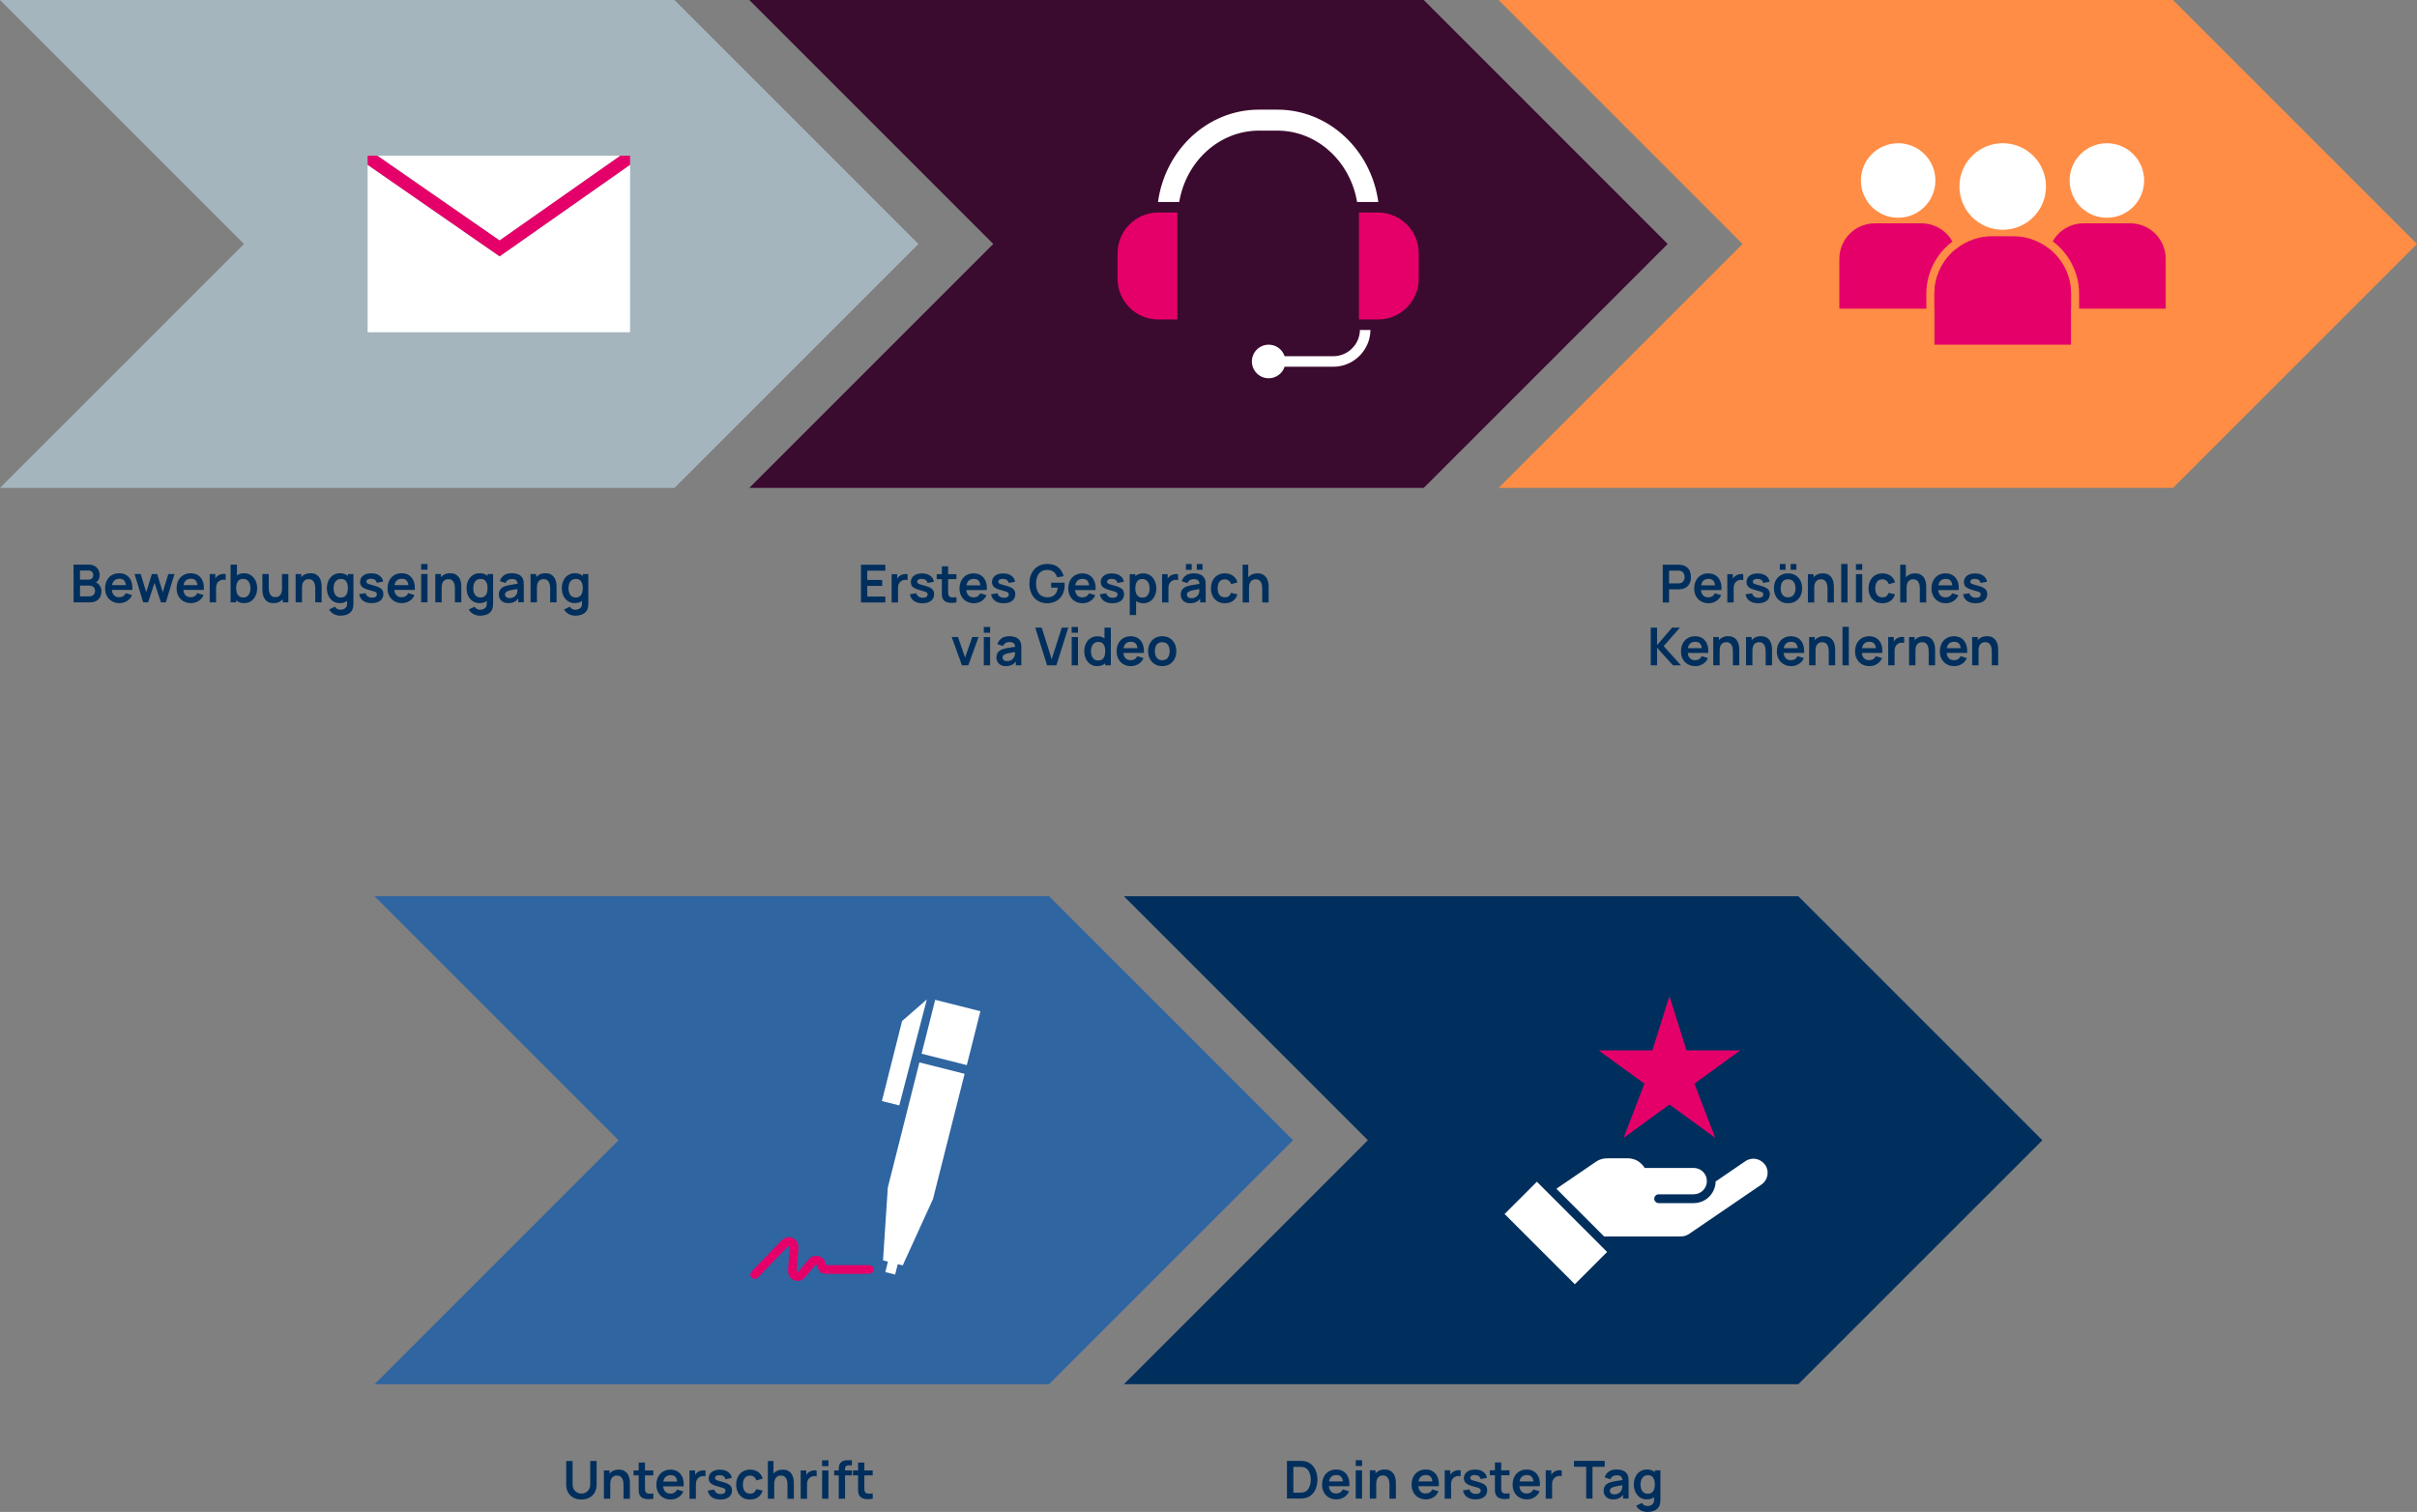 <?xml version="1.0" encoding="UTF-8"?>
<svg id="Ebene_1" data-name="Ebene 1" xmlns="http://www.w3.org/2000/svg" viewBox="0 0 922.48 577.09">
  <rect x="0" y="0" width="922.48" height="577.09" fill="#808080" stroke="none"/>
  <defs>
    <style>
      .cls-1 {
        fill: #3b0a2f;
      }

      .cls-1, .cls-2, .cls-3, .cls-4, .cls-5, .cls-6, .cls-7, .cls-8 {
        stroke-width: 0px;
      }

      .cls-2 {
        fill: #2f65a1;
      }

      .cls-3 {
        fill: #e50069;
      }

      .cls-4 {
        fill: #a5b5be;
      }

      .cls-5 {
        fill: #ff8d45;
      }

      .cls-6 {
        fill: #fff;
      }

      .cls-7 {
        fill: #00305d;
      }

      .cls-8 {
        fill: #002f5d;
      }
    </style>
  </defs>
  <g>
    <polygon class="cls-4" points="0 186.23 93.12 93.12 0 0 257.42 0 350.53 93.12 257.42 186.23 0 186.23"/>
    <polygon class="cls-1" points="285.97 186.23 379.09 93.12 285.97 0 543.39 0 636.5 93.12 543.39 186.23 285.97 186.23"/>
    <polygon class="cls-5" points="571.95 186.23 665.06 93.12 571.95 0 829.36 0 922.48 93.12 829.36 186.23 571.95 186.23"/>
    <g>
      <path class="cls-8" d="M28.09,229.9v-14.4h5.71c.97,0,1.77.19,2.39.58s1.09.89,1.39,1.5.46,1.23.46,1.88c0,.79-.19,1.47-.56,2.02-.38.55-.89.93-1.54,1.12v-.5c.91.21,1.59.64,2.07,1.29.47.65.7,1.4.7,2.23s-.16,1.6-.49,2.24-.81,1.14-1.46,1.5-1.44.54-2.38.54h-6.29ZM30.53,221.25h3.24c.35,0,.66-.07.93-.2s.49-.33.65-.59.24-.58.24-.96c0-.5-.16-.92-.48-1.25s-.77-.5-1.34-.5h-3.24s0,3.5,0,3.5ZM30.53,227.63h3.55c.42,0,.8-.08,1.13-.25s.6-.41.79-.72c.19-.31.29-.68.29-1.1,0-.39-.08-.73-.25-1.04s-.41-.55-.73-.73-.7-.27-1.15-.27h-3.62v4.11h-.01Z"/>
      <path class="cls-8" d="M45.62,230.2c-1.09,0-2.05-.24-2.88-.71s-1.47-1.13-1.93-1.97-.7-1.81-.7-2.9c0-1.18.23-2.21.68-3.08s1.08-1.54,1.89-2.02,1.74-.72,2.8-.72c1.12,0,2.07.26,2.86.79.78.52,1.36,1.26,1.74,2.21.38.95.52,2.08.43,3.37h-2.39v-.88c0-1.17-.21-2.03-.62-2.57-.41-.54-1.05-.81-1.92-.81-.99,0-1.72.31-2.2.92s-.72,1.5-.72,2.68c0,1.09.24,1.94.72,2.54.48.6,1.18.9,2.1.9.59,0,1.11-.13,1.54-.4s.76-.65,1-1.15l2.38.72c-.41.97-1.05,1.73-1.92,2.27-.86.54-1.82.81-2.86.81ZM41.9,225.17v-1.82h7.43v1.82h-7.43Z"/>
      <path class="cls-8" d="M54.65,229.9l-3.3-10.82,2.36.02,2.11,6.93,2.14-6.93h2.03l2.13,6.93,2.12-6.93h2.36l-3.3,10.8h-1.88l-2.45-7.43-2.44,7.43h-1.88Z"/>
      <path class="cls-8" d="M72.91,230.2c-1.09,0-2.05-.24-2.88-.71-.83-.47-1.47-1.13-1.93-1.97s-.7-1.81-.7-2.9c0-1.18.23-2.21.68-3.08s1.08-1.54,1.89-2.02,1.74-.72,2.8-.72c1.12,0,2.07.26,2.86.79.78.52,1.36,1.26,1.74,2.21.38.95.52,2.08.43,3.37h-2.39v-.88c-.01-1.17-.21-2.03-.62-2.57-.41-.54-1.05-.81-1.92-.81-.99,0-1.72.31-2.2.92-.48.61-.72,1.5-.72,2.68,0,1.09.24,1.94.72,2.54.48.6,1.18.9,2.1.9.59,0,1.11-.13,1.54-.4s.76-.65,1-1.15l2.38.72c-.41.97-1.05,1.73-1.92,2.27-.86.54-1.82.81-2.86.81ZM69.19,225.17v-1.82h7.43v1.82h-7.43Z"/>
      <path class="cls-8" d="M80.04,229.9v-10.8h2.13v2.63l-.26-.34c.13-.36.31-.69.54-.99.22-.3.49-.54.81-.73.27-.18.56-.32.88-.42.32-.1.66-.17,1-.19s.67,0,.99.05v2.25c-.32-.09-.69-.12-1.11-.09s-.79.15-1.12.35c-.33.18-.61.41-.82.69s-.36.6-.46.96-.15.74-.15,1.15v5.49h-2.43Z"/>
      <path class="cls-8" d="M88,229.9v-14.4h2.43v6.82h-.3v7.58h-2.13ZM93.21,230.2c-1.05,0-1.94-.25-2.65-.75s-1.25-1.18-1.61-2.04-.54-1.83-.54-2.9.18-2.06.54-2.92.89-1.54,1.58-2.04,1.56-.75,2.58-.75,1.91.25,2.66.75,1.33,1.17,1.75,2.03c.41.86.62,1.83.62,2.93s-.2,2.05-.61,2.91-.98,1.54-1.72,2.04c-.74.49-1.6.74-2.6.74ZM92.84,228.04c.63,0,1.14-.16,1.55-.47s.71-.74.91-1.27.29-1.14.29-1.79-.1-1.25-.3-1.79-.51-.96-.93-1.28c-.42-.32-.95-.48-1.6-.48-.61,0-1.11.15-1.5.44-.39.3-.67.71-.85,1.24s-.28,1.15-.28,1.85.09,1.32.28,1.85c.18.53.47.95.87,1.24.4.31.92.46,1.56.46Z"/>
      <path class="cls-8" d="M104.39,230.21c-.8,0-1.46-.13-1.98-.4-.52-.27-.93-.61-1.24-1.02s-.53-.85-.68-1.32-.24-.91-.29-1.32c-.04-.42-.06-.75-.06-1.02v-6.03h2.44v5.2c0,.33.02.71.07,1.12.05.42.16.82.33,1.2s.42.7.76.94.79.37,1.37.37c.31,0,.61-.05.91-.15.3-.1.57-.27.81-.52.24-.24.44-.58.58-1s.22-.97.22-1.62l1.43.61c0,.92-.18,1.75-.54,2.5s-.88,1.34-1.58,1.79-1.53.67-2.55.67ZM107.92,229.9v-3.35h-.29v-7.45h2.42v10.8h-2.13Z"/>
      <path class="cls-8" d="M112.83,229.9v-10.8h2.15v3.35h.29v7.45h-2.44ZM120.32,229.9v-5.2c0-.34-.02-.72-.07-1.13s-.16-.81-.33-1.19-.42-.7-.76-.95c-.34-.25-.79-.37-1.37-.37-.31,0-.61.05-.91.15-.3.1-.57.27-.82.52-.24.24-.44.58-.58,1s-.22.96-.22,1.62l-1.43-.61c0-.92.18-1.75.54-2.5s.88-1.34,1.58-1.78,1.55-.67,2.56-.67c.8,0,1.46.13,1.98.4.52.27.93.61,1.24,1.02s.53.85.68,1.32.24.91.29,1.33c.04.42.06.75.06,1.02v6.03h-2.44Z"/>
      <path class="cls-8" d="M129.69,230.2c-.99,0-1.86-.25-2.6-.75s-1.31-1.18-1.72-2.04-.61-1.83-.61-2.91.21-2.07.62-2.93c.41-.86.99-1.53,1.75-2.03.75-.5,1.64-.75,2.66-.75s1.89.25,2.58.75c.7.5,1.22,1.17,1.58,2.04.36.86.54,1.83.54,2.92s-.18,2.04-.54,2.9-.9,1.54-1.61,2.04c-.71.51-1.59.76-2.65.76ZM129.9,235c-.6,0-1.18-.09-1.73-.28s-1.04-.46-1.48-.81c-.44-.35-.8-.77-1.08-1.26l2.22-1.1c.21.39.5.69.88.88s.78.29,1.21.29c.5,0,.95-.09,1.34-.27s.7-.44.92-.78.32-.77.3-1.29v-3.07h.3v-8.21h2.11v11.32c0,.27,0,.54-.04.79s-.06.49-.12.73c-.16.7-.47,1.28-.92,1.72-.45.45-1.01.79-1.68,1-.67.23-1.41.34-2.23.34ZM130.06,228.04c.65,0,1.17-.15,1.57-.45.4-.3.69-.71.87-1.24s.27-1.15.27-1.85-.09-1.33-.27-1.85c-.18-.53-.47-.94-.86-1.24s-.89-.44-1.5-.44c-.65,0-1.18.16-1.6.48-.42.32-.73.74-.93,1.28s-.3,1.13-.3,1.79.1,1.26.29,1.79c.2.54.5.96.91,1.27.41.3.93.46,1.55.46Z"/>
      <path class="cls-8" d="M141.85,230.2c-1.33,0-2.42-.3-3.25-.9-.83-.6-1.34-1.44-1.52-2.53l2.46-.38c.13.53.41.95.84,1.26s.98.46,1.64.46c.58,0,1.03-.11,1.34-.34.32-.23.47-.55.47-.95,0-.25-.06-.44-.17-.59-.12-.15-.37-.3-.76-.44s-1-.32-1.81-.53c-.91-.24-1.63-.5-2.16-.77-.53-.28-.92-.6-1.15-.98s-.35-.84-.35-1.38c0-.67.18-1.26.53-1.76s.85-.88,1.48-1.15c.63-.27,1.38-.41,2.24-.41s1.58.13,2.23.39,1.17.63,1.58,1.11.65,1.04.74,1.69l-2.46.44c-.06-.46-.27-.82-.62-1.09-.36-.27-.83-.42-1.42-.45-.57-.03-1.02.05-1.37.25-.35.2-.52.49-.52.85,0,.21.07.38.21.53s.42.29.85.44c.42.15,1.05.33,1.89.54.86.22,1.55.47,2.07.76.52.28.89.62,1.12,1.01s.35.87.35,1.43c0,1.09-.4,1.94-1.19,2.56s-1.89.93-3.29.93Z"/>
      <path class="cls-8" d="M153.42,230.2c-1.09,0-2.05-.24-2.88-.71s-1.47-1.13-1.93-1.97c-.46-.84-.7-1.81-.7-2.9,0-1.18.23-2.21.68-3.08s1.08-1.54,1.89-2.02,1.74-.72,2.8-.72c1.12,0,2.07.26,2.86.79.78.52,1.36,1.26,1.74,2.21.38.95.52,2.08.43,3.37h-2.39v-.88c0-1.17-.21-2.03-.62-2.57-.41-.54-1.05-.81-1.92-.81-.99,0-1.72.31-2.2.92s-.72,1.5-.72,2.68c0,1.09.24,1.94.72,2.54.48.6,1.18.9,2.1.9.59,0,1.11-.13,1.54-.4s.76-.65,1-1.15l2.38.72c-.41.97-1.05,1.73-1.92,2.27-.86.54-1.82.81-2.86.81ZM149.7,225.17v-1.82h7.43v1.82h-7.43Z"/>
      <path class="cls-8" d="M160.75,217.46v-2.21h2.41v2.21h-2.41ZM160.75,229.9v-10.8h2.41v10.8h-2.41Z"/>
      <path class="cls-8" d="M166.14,229.9v-10.8h2.15v3.35h.29v7.45h-2.44ZM173.63,229.9v-5.2c0-.34-.02-.72-.07-1.13s-.16-.81-.33-1.19-.42-.7-.76-.95-.79-.37-1.37-.37c-.31,0-.61.05-.91.15-.3.1-.57.27-.82.52s-.44.58-.58,1-.22.96-.22,1.62l-1.43-.61c0-.92.18-1.75.54-2.5s.88-1.34,1.58-1.78,1.55-.67,2.56-.67c.8,0,1.46.13,1.98.4.52.27.93.61,1.24,1.02s.53.85.68,1.32.24.91.29,1.33c.04.42.06.75.06,1.02v6.03h-2.44Z"/>
      <path class="cls-8" d="M183,230.2c-.99,0-1.86-.25-2.6-.75s-1.31-1.18-1.72-2.04-.61-1.83-.61-2.91.21-2.07.62-2.93c.41-.86.99-1.53,1.75-2.03.75-.5,1.64-.75,2.66-.75s1.89.25,2.58.75c.7.5,1.22,1.17,1.58,2.04.36.86.54,1.83.54,2.92s-.18,2.04-.54,2.9-.9,1.54-1.61,2.04c-.71.51-1.59.76-2.65.76ZM183.21,235c-.6,0-1.18-.09-1.73-.28s-1.04-.46-1.48-.81c-.44-.35-.8-.77-1.08-1.26l2.22-1.1c.21.39.5.69.88.88s.78.29,1.21.29c.5,0,.95-.09,1.34-.27s.7-.44.92-.78.32-.77.3-1.29v-3.07h.3v-8.21h2.11v11.32c0,.27,0,.54-.04.79s-.06.49-.12.73c-.16.7-.47,1.28-.92,1.72-.45.45-1.01.79-1.68,1-.67.23-1.41.34-2.23.34ZM183.37,228.04c.65,0,1.17-.15,1.57-.45.4-.3.69-.71.87-1.24s.27-1.15.27-1.85-.09-1.33-.27-1.85c-.18-.53-.47-.94-.86-1.24s-.89-.44-1.5-.44c-.65,0-1.18.16-1.6.48-.42.32-.73.74-.93,1.28s-.3,1.13-.3,1.79.1,1.26.29,1.79c.2.54.5.96.91,1.27.41.3.93.46,1.55.46Z"/>
      <path class="cls-8" d="M194.01,230.2c-.78,0-1.44-.15-1.98-.44s-.95-.69-1.23-1.19c-.28-.49-.42-1.04-.42-1.63,0-.52.09-.99.26-1.41s.44-.78.8-1.08.83-.55,1.4-.75c.43-.14.94-.27,1.53-.38.58-.11,1.22-.22,1.9-.31.68-.1,1.4-.2,2.15-.32l-.86.49c0-.75-.16-1.3-.5-1.65s-.91-.53-1.72-.53c-.49,0-.96.11-1.41.34s-.77.62-.95,1.17l-2.2-.69c.27-.91.77-1.65,1.52-2.2s1.76-.83,3.04-.83c.96,0,1.8.16,2.54.47.73.31,1.27.83,1.62,1.54.19.38.31.77.35,1.17.04.4.06.83.06,1.29v6.63h-2.11v-2.34l.35.38c-.49.78-1.05,1.35-1.7,1.71-.65.38-1.46.56-2.44.56ZM194.49,228.28c.55,0,1.01-.1,1.4-.29s.7-.43.92-.71c.23-.28.39-.54.47-.79.13-.31.2-.66.21-1.05s.02-.72.02-.97l.74.22c-.73.11-1.35.21-1.87.3-.52.09-.97.17-1.34.25s-.7.16-.99.25c-.28.1-.52.22-.71.35s-.34.29-.44.46c-.1.17-.16.38-.16.61,0,.27.07.5.2.71.13.2.33.37.58.49.27.11.59.17.97.17Z"/>
      <path class="cls-8" d="M202.49,229.9v-10.8h2.15v3.35h.29v7.45h-2.44ZM209.98,229.9v-5.2c0-.34-.02-.72-.07-1.13s-.16-.81-.33-1.19-.42-.7-.76-.95-.79-.37-1.37-.37c-.31,0-.61.05-.91.15-.3.1-.57.27-.82.52s-.44.58-.58,1-.22.96-.22,1.62l-1.43-.61c0-.92.18-1.75.54-2.5s.88-1.34,1.58-1.78,1.55-.67,2.56-.67c.8,0,1.46.13,1.98.4.52.27.93.61,1.24,1.02s.53.85.68,1.32.24.91.29,1.33c.04.42.06.75.06,1.02v6.03h-2.44Z"/>
      <path class="cls-8" d="M219.35,230.2c-.99,0-1.86-.25-2.6-.75s-1.31-1.18-1.72-2.04-.61-1.83-.61-2.91.21-2.07.62-2.93c.41-.86.99-1.53,1.75-2.03.75-.5,1.64-.75,2.66-.75s1.89.25,2.58.75c.7.5,1.22,1.17,1.58,2.04.36.86.54,1.83.54,2.92s-.18,2.04-.54,2.9-.9,1.54-1.61,2.04c-.71.51-1.59.76-2.65.76ZM219.56,235c-.6,0-1.18-.09-1.73-.28s-1.04-.46-1.48-.81c-.44-.35-.8-.77-1.08-1.26l2.22-1.1c.21.39.5.69.88.88s.78.29,1.21.29c.5,0,.95-.09,1.34-.27s.7-.44.92-.78.32-.77.3-1.29v-3.07h.3v-8.21h2.11v11.32c0,.27,0,.54-.04.79s-.06.49-.12.73c-.16.7-.47,1.28-.92,1.72-.45.45-1.01.79-1.68,1-.67.23-1.41.34-2.23.34ZM219.72,228.04c.65,0,1.17-.15,1.57-.45.4-.3.69-.71.87-1.24s.27-1.15.27-1.85-.09-1.33-.27-1.85c-.18-.53-.47-.94-.86-1.24s-.89-.44-1.5-.44c-.65,0-1.18.16-1.6.48-.42.32-.73.74-.93,1.28s-.3,1.13-.3,1.79.1,1.26.29,1.79c.2.54.5.96.91,1.27.41.3.93.46,1.55.46Z"/>
    </g>
    <g>
      <path class="cls-8" d="M328.6,229.95v-14.4h9.3v2.26h-6.89v3.55h5.69v2.26h-5.69v4.07h6.89v2.26h-9.3Z"/>
      <path class="cls-8" d="M340.3,229.95v-10.8h2.13v2.63l-.26-.34c.13-.36.31-.69.54-.99.22-.3.49-.54.81-.73.27-.18.56-.32.88-.42.32-.1.66-.17,1-.19s.67,0,.99.05v2.25c-.32-.09-.69-.12-1.11-.09-.42.03-.79.15-1.12.35-.33.18-.61.41-.82.69-.21.28-.36.6-.46.96s-.15.74-.15,1.15v5.49h-2.43Z"/>
      <path class="cls-8" d="M352.05,230.25c-1.33,0-2.42-.3-3.25-.9-.83-.6-1.34-1.44-1.52-2.53l2.46-.38c.13.53.41.95.84,1.26s.98.46,1.64.46c.58,0,1.03-.11,1.34-.34.32-.23.47-.55.47-.95,0-.25-.06-.44-.17-.59-.12-.15-.37-.3-.76-.44s-1-.32-1.81-.53c-.91-.24-1.63-.5-2.16-.77-.53-.28-.92-.6-1.15-.98s-.35-.84-.35-1.38c0-.67.18-1.26.53-1.76s.85-.88,1.48-1.15c.63-.27,1.38-.41,2.24-.41s1.58.13,2.23.39c.65.26,1.17.63,1.58,1.11s.65,1.04.74,1.69l-2.46.44c-.06-.46-.27-.82-.62-1.09-.36-.27-.83-.42-1.42-.45-.57-.03-1.02.05-1.37.25s-.52.49-.52.85c0,.21.07.38.21.53.14.15.42.29.85.44.42.15,1.05.33,1.89.54.86.22,1.55.47,2.07.76.52.28.89.62,1.12,1.01.23.39.35.87.35,1.43,0,1.09-.4,1.94-1.19,2.56s-1.9.93-3.29.93Z"/>
      <path class="cls-8" d="M357.51,221.04v-1.89h7.53v1.89h-7.53ZM365.04,229.95c-.71.13-1.41.19-2.1.17s-1.29-.14-1.83-.38c-.54-.24-.95-.61-1.23-1.12-.25-.47-.38-.94-.39-1.43-.01-.49-.02-1.04-.02-1.65v-9.39h2.4v9.25c0,.43.01.81.02,1.14.01.33.08.59.21.8.24.4.62.62,1.15.67s1.13.02,1.8-.08v2.02h0Z"/>
      <path class="cls-8" d="M371.73,230.25c-1.09,0-2.05-.24-2.88-.71-.83-.47-1.47-1.13-1.93-1.97s-.7-1.81-.7-2.9c0-1.18.23-2.21.68-3.08.45-.87,1.08-1.54,1.89-2.02s1.74-.72,2.8-.72c1.12,0,2.07.26,2.86.79.78.52,1.36,1.26,1.74,2.21.38.95.52,2.08.43,3.37h-2.39v-.88c-.01-1.17-.21-2.03-.62-2.57-.41-.54-1.05-.81-1.92-.81-.99,0-1.72.31-2.2.92s-.72,1.5-.72,2.68c0,1.09.24,1.94.72,2.54.48.6,1.18.9,2.1.9.59,0,1.11-.13,1.54-.4s.76-.65,1-1.15l2.38.72c-.41.97-1.05,1.73-1.92,2.27-.87.54-1.82.81-2.86.81ZM368.01,225.22v-1.82h7.43v1.82h-7.43Z"/>
      <path class="cls-8" d="M383.03,230.25c-1.33,0-2.42-.3-3.25-.9-.83-.6-1.34-1.44-1.52-2.53l2.46-.38c.13.53.41.95.84,1.26s.98.46,1.64.46c.58,0,1.03-.11,1.34-.34.32-.23.47-.55.47-.95,0-.25-.06-.44-.17-.59-.12-.15-.37-.3-.76-.44s-1-.32-1.81-.53c-.91-.24-1.63-.5-2.16-.77-.53-.28-.92-.6-1.15-.98s-.35-.84-.35-1.38c0-.67.18-1.26.53-1.76s.85-.88,1.48-1.15c.63-.27,1.38-.41,2.24-.41s1.58.13,2.23.39c.65.26,1.17.63,1.58,1.11s.65,1.04.74,1.69l-2.46.44c-.06-.46-.27-.82-.62-1.09-.36-.27-.83-.42-1.42-.45-.57-.03-1.02.05-1.37.25s-.52.49-.52.85c0,.21.07.38.21.53.14.15.42.29.85.44.42.15,1.05.33,1.89.54.86.22,1.55.47,2.07.76.52.28.89.62,1.12,1.01.23.39.35.87.35,1.43,0,1.09-.4,1.94-1.19,2.56s-1.9.93-3.29.93Z"/>
      <path class="cls-8" d="M399.63,230.25c-.93,0-1.81-.17-2.62-.49-.82-.33-1.53-.81-2.15-1.46-.62-.64-1.1-1.43-1.45-2.35-.35-.93-.52-2-.52-3.2,0-1.57.29-2.92.88-4.03.59-1.12,1.39-1.97,2.41-2.57s2.17-.9,3.45-.9c1.77,0,3.18.41,4.21,1.24,1.04.82,1.74,1.98,2.11,3.46l-2.46.39c-.27-.85-.72-1.54-1.34-2.04-.62-.51-1.41-.77-2.37-.77-.97,0-1.77.2-2.41.63-.64.43-1.12,1.04-1.45,1.83s-.48,1.71-.48,2.76.16,1.97.48,2.75.8,1.38,1.45,1.81c.64.43,1.45.66,2.42.67.73,0,1.36-.12,1.91-.4.55-.27.99-.68,1.34-1.23s.58-1.24.7-2.06h-2.54v-1.89h5.1c.01.11.02.26.03.47s.01.33.01.37c0,1.36-.27,2.57-.8,3.62-.54,1.06-1.31,1.88-2.31,2.48s-2.21.91-3.6.91Z"/>
      <path class="cls-8" d="M413.24,230.25c-1.09,0-2.05-.24-2.88-.71-.83-.47-1.47-1.13-1.93-1.97s-.7-1.81-.7-2.9c0-1.18.23-2.21.68-3.08.45-.87,1.08-1.54,1.89-2.02s1.74-.72,2.8-.72c1.12,0,2.07.26,2.86.79.78.52,1.36,1.26,1.74,2.21.38.95.52,2.08.43,3.37h-2.39v-.88c-.01-1.17-.21-2.03-.62-2.57-.41-.54-1.05-.81-1.92-.81-.99,0-1.72.31-2.2.92s-.72,1.5-.72,2.68c0,1.09.24,1.94.72,2.54.48.6,1.18.9,2.1.9.59,0,1.11-.13,1.54-.4s.76-.65,1-1.15l2.38.72c-.41.97-1.05,1.73-1.92,2.27-.87.54-1.82.81-2.86.81ZM409.52,225.22v-1.82h7.43v1.82h-7.43Z"/>
      <path class="cls-8" d="M424.54,230.25c-1.33,0-2.42-.3-3.25-.9-.83-.6-1.34-1.44-1.52-2.53l2.46-.38c.13.53.41.95.84,1.26s.98.46,1.64.46c.58,0,1.03-.11,1.34-.34.32-.23.47-.55.47-.95,0-.25-.06-.44-.17-.59-.12-.15-.37-.3-.76-.44s-1-.32-1.81-.53c-.91-.24-1.63-.5-2.16-.77-.53-.28-.92-.6-1.15-.98s-.35-.84-.35-1.38c0-.67.18-1.26.53-1.76s.85-.88,1.48-1.15c.63-.27,1.38-.41,2.24-.41s1.58.13,2.23.39c.65.26,1.17.63,1.58,1.11s.65,1.04.74,1.69l-2.46.44c-.06-.46-.27-.82-.62-1.09-.36-.27-.83-.42-1.42-.45-.57-.03-1.02.05-1.37.25s-.52.49-.52.85c0,.21.07.38.21.53.14.15.42.29.85.44.42.15,1.05.33,1.89.54.86.22,1.55.47,2.07.76.52.28.89.62,1.12,1.01.23.39.35.87.35,1.43,0,1.09-.4,1.94-1.19,2.56s-1.9.93-3.29.93Z"/>
      <path class="cls-8" d="M431.18,234.75v-15.6h2.13v7.58h.3v8.02h-2.43ZM436.39,230.25c-1.05,0-1.94-.25-2.65-.75s-1.25-1.18-1.61-2.04-.54-1.83-.54-2.9.18-2.06.54-2.92c.36-.86.89-1.54,1.58-2.04s1.56-.75,2.58-.75,1.91.25,2.66.75,1.33,1.17,1.75,2.03c.41.86.62,1.83.62,2.93s-.2,2.05-.61,2.91c-.41.86-.98,1.54-1.72,2.04-.74.49-1.61.74-2.6.74ZM436.02,228.09c.63,0,1.14-.16,1.55-.47.41-.31.71-.74.91-1.27s.29-1.14.29-1.79-.1-1.25-.3-1.79-.51-.96-.93-1.28c-.42-.32-.95-.48-1.6-.48-.61,0-1.11.15-1.5.44-.39.3-.67.71-.85,1.24s-.28,1.15-.28,1.85.09,1.32.28,1.85c.18.53.47.95.87,1.24.39.31.91.46,1.56.46Z"/>
      <path class="cls-8" d="M443.52,229.95v-10.8h2.13v2.63l-.26-.34c.13-.36.31-.69.54-.99.22-.3.49-.54.81-.73.27-.18.56-.32.88-.42.32-.1.66-.17,1-.19s.67,0,.99.05v2.25c-.32-.09-.69-.12-1.11-.09-.42.03-.79.15-1.12.35-.33.18-.61.41-.82.69-.21.28-.36.6-.46.96s-.15.74-.15,1.15v5.49h-2.43Z"/>
      <path class="cls-8" d="M454.27,230.25c-.78,0-1.44-.15-1.98-.44s-.95-.69-1.23-1.19c-.28-.49-.42-1.04-.42-1.63,0-.52.09-.99.26-1.41s.44-.78.8-1.08.83-.55,1.4-.75c.43-.14.94-.27,1.53-.38.58-.11,1.22-.22,1.9-.31.68-.1,1.4-.2,2.15-.32l-.86.49c.01-.75-.16-1.3-.5-1.65s-.91-.53-1.72-.53c-.49,0-.96.11-1.41.34s-.77.62-.95,1.17l-2.2-.69c.27-.91.77-1.65,1.52-2.2s1.76-.83,3.04-.83c.96,0,1.8.16,2.54.47.73.31,1.27.83,1.62,1.54.19.38.31.77.35,1.17s.06.83.06,1.29v6.63h-2.11v-2.34l.35.38c-.49.78-1.05,1.35-1.7,1.71-.66.38-1.47.56-2.44.56ZM452.63,217.48v-2.2h2.2v2.2h-2.2ZM454.75,228.33c.55,0,1.01-.1,1.4-.29s.7-.43.92-.71c.23-.28.39-.54.47-.79.13-.31.2-.66.21-1.05s.02-.72.02-.97l.74.22c-.73.11-1.35.21-1.87.3s-.97.17-1.34.25-.7.16-.99.25c-.28.1-.52.22-.71.35s-.34.29-.44.46c-.1.17-.16.38-.16.61,0,.27.07.5.2.71.13.2.33.37.58.49.27.11.59.17.97.17ZM456.76,217.48v-2.2h2.2v2.2h-2.2Z"/>
      <path class="cls-8" d="M467.46,230.25c-1.11,0-2.06-.25-2.85-.74-.79-.5-1.39-1.18-1.81-2.04-.42-.86-.63-1.83-.63-2.92.01-1.11.23-2.09.66-2.95s1.04-1.53,1.83-2.02c.79-.49,1.74-.73,2.83-.73,1.23,0,2.26.31,3.12.93.85.62,1.4,1.46,1.67,2.52l-2.4.65c-.19-.58-.5-1.03-.93-1.35s-.93-.48-1.48-.48c-.63,0-1.14.15-1.55.44-.41.3-.71.71-.9,1.23s-.29,1.11-.29,1.77c0,1.03.23,1.86.69,2.49s1.14.95,2.05.95c.64,0,1.15-.15,1.52-.44.37-.29.65-.72.83-1.27l2.46.55c-.33,1.1-.92,1.95-1.75,2.54-.85.57-1.86.87-3.07.87Z"/>
      <path class="cls-8" d="M474.26,229.95v-14.4h2.15v7.58h.29v6.82h-2.44ZM481.75,229.95v-5.2c0-.34-.02-.72-.07-1.13-.05-.41-.16-.81-.33-1.19s-.42-.7-.76-.95-.79-.37-1.37-.37c-.31,0-.61.05-.91.15-.3.1-.57.27-.82.52-.24.24-.44.58-.58,1s-.22.96-.22,1.62l-1.43-.61c0-.92.18-1.75.54-2.5.36-.75.88-1.34,1.58-1.78s1.55-.67,2.56-.67c.8,0,1.46.13,1.98.4.52.27.93.61,1.24,1.02s.53.85.68,1.32.24.91.29,1.33c.04.42.06.75.06,1.02v6.03h-2.44Z"/>
      <path class="cls-8" d="M367.14,253.95l-3.92-10.8h2.41l2.72,7.83,2.71-7.83h2.42l-3.92,10.8h-2.42Z"/>
      <path class="cls-8" d="M375.48,241.51v-2.21h2.41v2.21h-2.41ZM375.48,253.95v-10.8h2.41v10.8h-2.41Z"/>
      <path class="cls-8" d="M383.91,254.25c-.78,0-1.44-.15-1.98-.44-.54-.3-.95-.69-1.23-1.19s-.42-1.04-.42-1.63c0-.52.09-.99.26-1.41s.44-.78.8-1.08.83-.55,1.4-.75c.43-.14.94-.27,1.53-.38.58-.11,1.22-.22,1.9-.31.68-.1,1.4-.2,2.15-.32l-.86.49c.01-.75-.16-1.3-.5-1.65-.34-.35-.91-.53-1.72-.53-.49,0-.96.11-1.41.34s-.77.62-.95,1.17l-2.2-.69c.27-.91.77-1.65,1.52-2.2s1.76-.83,3.04-.83c.96,0,1.8.16,2.54.47.73.31,1.27.83,1.62,1.54.19.38.31.77.35,1.17s.06.83.06,1.29v6.63h-2.11v-2.34l.35.38c-.49.78-1.05,1.35-1.7,1.71-.66.38-1.47.56-2.44.56ZM384.39,252.33c.55,0,1.01-.1,1.4-.29s.7-.43.92-.71c.23-.28.39-.54.47-.79.13-.31.2-.66.21-1.05s.02-.72.02-.96l.74.22c-.73.11-1.35.21-1.87.3s-.97.17-1.34.25-.7.16-.99.25c-.28.1-.52.22-.71.35s-.34.29-.44.46c-.1.17-.16.38-.16.61,0,.27.07.5.2.71.13.2.33.37.58.49.27.1.59.16.97.16Z"/>
      <path class="cls-8" d="M399.65,253.95l-4.54-14.4h2.48l3.8,12.06,3.85-12.06h2.48l-4.54,14.4h-3.53Z"/>
      <path class="cls-8" d="M409.02,241.51v-2.21h2.41v2.21h-2.41ZM409.02,253.95v-10.8h2.41v10.8h-2.41Z"/>
      <path class="cls-8" d="M418.76,254.25c-.99,0-1.86-.25-2.6-.75s-1.31-1.18-1.72-2.04-.61-1.83-.61-2.91.21-2.07.62-2.92.99-1.53,1.75-2.03c.75-.5,1.64-.74,2.66-.74s1.89.25,2.58.74c.7.5,1.22,1.18,1.58,2.04s.54,1.83.54,2.92-.18,2.04-.54,2.91c-.36.86-.9,1.54-1.61,2.04-.72.49-1.6.74-2.65.74ZM419.13,252.09c.65,0,1.17-.15,1.57-.44s.69-.71.87-1.25.27-1.15.27-1.85-.09-1.32-.27-1.85-.47-.94-.86-1.24-.89-.45-1.5-.45c-.65,0-1.18.16-1.6.48s-.73.74-.93,1.28c-.2.54-.3,1.13-.3,1.78s.1,1.26.29,1.79c.2.54.5.96.91,1.28.4.31.92.47,1.55.47ZM421.84,253.95v-7.58h-.3v-6.82h2.43v14.4h-2.13Z"/>
      <path class="cls-8" d="M431.68,254.25c-1.09,0-2.05-.24-2.88-.71-.83-.47-1.47-1.13-1.93-1.97s-.7-1.81-.7-2.9c0-1.18.23-2.21.68-3.08.45-.87,1.08-1.54,1.89-2.02.81-.48,1.74-.72,2.8-.72,1.12,0,2.07.26,2.86.78.78.52,1.36,1.26,1.74,2.22.38.95.52,2.08.43,3.37h-2.39v-.88c-.01-1.17-.21-2.03-.62-2.57-.41-.54-1.05-.81-1.92-.81-.99,0-1.72.31-2.2.92s-.72,1.5-.72,2.67c0,1.09.24,1.94.72,2.54.48.6,1.18.9,2.1.9.59,0,1.11-.13,1.54-.4.43-.26.76-.64,1-1.14l2.38.72c-.41.97-1.05,1.73-1.92,2.27s-1.82.81-2.86.81ZM427.96,249.22v-1.82h7.43v1.82h-7.43Z"/>
      <path class="cls-8" d="M443.58,254.25c-1.08,0-2.02-.24-2.83-.73-.81-.49-1.43-1.16-1.88-2.02-.44-.86-.67-1.84-.67-2.96s.23-2.13.68-2.98c.45-.85,1.08-1.52,1.89-2,.81-.48,1.74-.72,2.8-.72s2.03.24,2.84.73c.81.49,1.43,1.16,1.88,2.01.45.86.67,1.84.67,2.96s-.22,2.11-.67,2.97-1.08,1.53-1.88,2.01-1.75.73-2.83.73ZM443.58,251.99c.96,0,1.67-.32,2.14-.96s.7-1.47.7-2.48-.24-1.88-.71-2.5-1.18-.93-2.13-.93c-.65,0-1.18.14-1.59.43-.42.29-.73.69-.92,1.21-.2.52-.3,1.12-.3,1.79,0,1.05.24,1.88.72,2.51.46.62,1.16.93,2.09.93Z"/>
    </g>
    <g>
      <path class="cls-8" d="M634.61,229.95v-14.4h5.95c.14,0,.32,0,.54.02.22,0,.42.03.61.06.83.13,1.52.4,2.07.83.54.43.95.97,1.21,1.62s.39,1.37.39,2.17-.13,1.5-.4,2.15-.67,1.19-1.21,1.62c-.54.43-1.23.7-2.05.83-.19.03-.39.05-.62.06-.22,0-.4.02-.54.02h-3.54v5.03h-2.41ZM637.02,222.67h3.44c.13,0,.28,0,.45-.02.17,0,.32-.04.46-.08.4-.1.71-.28.95-.53.23-.25.39-.54.49-.86s.15-.63.15-.94-.05-.62-.15-.94c-.1-.32-.26-.61-.49-.87-.23-.25-.55-.43-.95-.53-.14-.04-.29-.07-.46-.08-.17,0-.32-.02-.45-.02h-3.44v4.87Z"/>
      <path class="cls-8" d="M652.12,230.25c-1.09,0-2.05-.24-2.88-.71s-1.47-1.13-1.93-1.97-.7-1.81-.7-2.9c0-1.18.23-2.21.68-3.08s1.08-1.54,1.89-2.02,1.74-.72,2.8-.72c1.12,0,2.07.26,2.86.79.78.52,1.36,1.26,1.74,2.21.38.95.52,2.08.43,3.37h-2.39v-.88c-.01-1.17-.21-2.03-.62-2.57-.41-.54-1.05-.81-1.92-.81-.99,0-1.72.31-2.2.92-.48.61-.72,1.5-.72,2.68,0,1.09.24,1.94.72,2.54.48.6,1.18.9,2.1.9.59,0,1.11-.13,1.54-.4s.76-.65,1-1.15l2.38.72c-.41.97-1.05,1.73-1.92,2.27-.86.54-1.82.81-2.86.81ZM648.4,225.22v-1.82h7.43v1.82h-7.43Z"/>
      <path class="cls-8" d="M659.25,229.95v-10.8h2.13v2.63l-.26-.34c.13-.36.31-.69.54-.99.22-.3.49-.54.81-.73.27-.18.56-.32.88-.42.32-.1.66-.17,1-.19s.67,0,.99.05v2.25c-.32-.09-.69-.12-1.11-.09s-.79.15-1.12.35c-.33.18-.61.41-.82.69s-.36.6-.46.96c-.1.36-.15.74-.15,1.15v5.49h-2.43Z"/>
      <path class="cls-8" d="M671,230.25c-1.33,0-2.42-.3-3.25-.9-.83-.6-1.34-1.44-1.52-2.53l2.46-.38c.13.53.41.95.84,1.26.43.31.98.46,1.64.46.58,0,1.03-.11,1.34-.34.32-.23.47-.55.47-.95,0-.25-.06-.44-.17-.59-.12-.15-.37-.3-.76-.44s-1-.32-1.81-.53c-.91-.24-1.63-.5-2.16-.77-.53-.28-.92-.6-1.15-.98s-.35-.84-.35-1.38c0-.67.18-1.26.53-1.76s.85-.88,1.48-1.15c.63-.27,1.38-.41,2.24-.41s1.58.13,2.23.39c.65.26,1.17.63,1.58,1.11s.65,1.04.74,1.69l-2.46.44c-.06-.46-.27-.82-.62-1.09-.36-.27-.83-.42-1.42-.45-.57-.03-1.02.05-1.37.25s-.52.49-.52.85c0,.21.07.38.21.53s.42.29.85.44c.42.15,1.05.33,1.89.54.86.22,1.55.47,2.07.76.52.28.89.62,1.12,1.01s.35.87.35,1.43c0,1.09-.4,1.94-1.19,2.56s-1.89.93-3.29.93Z"/>
      <path class="cls-8" d="M682.43,230.25c-1.08,0-2.02-.24-2.83-.73-.81-.49-1.43-1.16-1.88-2.01-.44-.86-.67-1.84-.67-2.96s.23-2.13.68-2.98c.45-.85,1.08-1.52,1.89-2s1.74-.72,2.8-.72,2.03.24,2.84.73c.81.49,1.43,1.16,1.88,2.01.45.85.67,1.84.67,2.96s-.22,2.11-.67,2.96c-.45.86-1.08,1.53-1.88,2.01-.8.49-1.75.73-2.83.73ZM679.28,217.48v-2.2h2.2v2.2h-2.2ZM682.44,227.99c.95,0,1.66-.32,2.13-.96.47-.64.7-1.47.7-2.48s-.24-1.88-.71-2.5c-.47-.62-1.18-.94-2.13-.94-.65,0-1.18.15-1.59.44-.42.29-.73.69-.92,1.21-.2.52-.3,1.11-.3,1.78,0,1.05.24,1.89.72,2.52.47.62,1.17.93,2.1.93ZM683.42,217.48v-2.2h2.2v2.2h-2.2Z"/>
      <path class="cls-8" d="M690,229.95v-10.8h2.15v3.35h.29v7.45h-2.44ZM697.49,229.95v-5.2c0-.34-.02-.72-.07-1.13s-.16-.81-.33-1.19-.42-.7-.76-.95-.79-.37-1.37-.37c-.31,0-.61.05-.91.15-.3.1-.57.27-.82.52-.24.24-.44.58-.58,1s-.22.96-.22,1.62l-1.43-.61c0-.92.18-1.75.54-2.5s.88-1.34,1.58-1.78,1.55-.67,2.56-.67c.8,0,1.46.13,1.98.4.52.27.93.61,1.24,1.02s.53.85.68,1.32c.15.47.24.91.29,1.33.04.42.06.75.06,1.02v6.03h-2.44Z"/>
      <path class="cls-8" d="M702.73,229.95v-14.7h2.41v14.7h-2.41Z"/>
      <path class="cls-8" d="M708.34,217.51v-2.21h2.41v2.21h-2.41ZM708.34,229.95v-10.8h2.41v10.8h-2.41Z"/>
      <path class="cls-8" d="M718.44,230.25c-1.11,0-2.06-.25-2.85-.74-.79-.5-1.39-1.18-1.81-2.04s-.63-1.83-.63-2.92c.01-1.11.23-2.09.66-2.95s1.04-1.53,1.83-2.02c.79-.49,1.74-.73,2.83-.73,1.23,0,2.26.31,3.12.93.85.62,1.4,1.46,1.67,2.52l-2.4.65c-.19-.58-.5-1.03-.93-1.35s-.93-.48-1.48-.48c-.63,0-1.14.15-1.55.44-.41.3-.71.71-.9,1.23s-.29,1.11-.29,1.77c0,1.03.23,1.86.69,2.49s1.14.95,2.05.95c.64,0,1.15-.15,1.52-.44.37-.29.65-.72.83-1.27l2.46.55c-.33,1.1-.92,1.95-1.75,2.54-.84.57-1.86.87-3.07.87Z"/>
      <path class="cls-8" d="M725.24,229.95v-14.4h2.15v7.58h.29v6.82h-2.44ZM732.73,229.95v-5.2c0-.34-.02-.72-.07-1.13s-.16-.81-.33-1.19-.42-.7-.76-.95-.79-.37-1.37-.37c-.31,0-.61.05-.91.15-.3.1-.57.27-.82.52-.24.24-.44.58-.58,1s-.22.96-.22,1.62l-1.43-.61c0-.92.18-1.75.54-2.5s.88-1.34,1.58-1.78,1.55-.67,2.56-.67c.8,0,1.46.13,1.98.4.52.27.93.61,1.24,1.02s.53.85.68,1.32c.15.47.24.91.29,1.33.04.42.06.75.06,1.02v6.03h-2.44Z"/>
      <path class="cls-8" d="M742.68,230.25c-1.09,0-2.05-.24-2.88-.71s-1.47-1.13-1.93-1.97-.7-1.81-.7-2.9c0-1.18.23-2.21.68-3.08s1.08-1.54,1.89-2.02,1.74-.72,2.8-.72c1.12,0,2.07.26,2.86.79.78.52,1.36,1.26,1.74,2.21.38.95.52,2.08.43,3.37h-2.39v-.88c-.01-1.17-.21-2.03-.62-2.57-.41-.54-1.05-.81-1.92-.81-.99,0-1.72.31-2.2.92-.48.61-.72,1.5-.72,2.68,0,1.09.24,1.94.72,2.54.48.6,1.18.9,2.1.9.59,0,1.11-.13,1.54-.4s.76-.65,1-1.15l2.38.72c-.41.97-1.05,1.73-1.92,2.27-.87.54-1.82.81-2.86.81ZM738.96,225.22v-1.82h7.43v1.82h-7.43Z"/>
      <path class="cls-8" d="M753.98,230.25c-1.33,0-2.42-.3-3.25-.9-.83-.6-1.34-1.44-1.52-2.53l2.46-.38c.13.53.41.95.84,1.26.43.31.98.46,1.64.46.58,0,1.03-.11,1.34-.34.32-.23.47-.55.47-.95,0-.25-.06-.44-.17-.59-.12-.15-.37-.3-.76-.44s-1-.32-1.81-.53c-.91-.24-1.63-.5-2.16-.77-.53-.28-.92-.6-1.15-.98s-.35-.84-.35-1.38c0-.67.18-1.26.53-1.76s.85-.88,1.48-1.15c.63-.27,1.38-.41,2.24-.41s1.58.13,2.23.39c.65.26,1.17.63,1.58,1.11s.65,1.04.74,1.69l-2.46.44c-.06-.46-.27-.82-.62-1.09-.36-.27-.83-.42-1.42-.45-.57-.03-1.02.05-1.37.25s-.52.49-.52.85c0,.21.07.38.21.53s.42.29.85.44c.42.15,1.05.33,1.89.54.86.22,1.55.47,2.07.76.52.28.89.62,1.12,1.01s.35.87.35,1.43c0,1.09-.4,1.94-1.19,2.56s-1.9.93-3.29.93Z"/>
      <path class="cls-8" d="M630.03,253.95v-14.4h2.41v6.68l5.75-6.68h2.96l-6.19,7.06,6.61,7.34h-3.06l-6.07-6.72v6.72h-2.41Z"/>
      <path class="cls-8" d="M647.08,254.25c-1.09,0-2.05-.24-2.88-.71s-1.47-1.13-1.93-1.97-.7-1.81-.7-2.9c0-1.18.23-2.21.68-3.08s1.08-1.54,1.89-2.02c.81-.48,1.74-.72,2.8-.72,1.12,0,2.07.26,2.86.78.78.52,1.36,1.26,1.74,2.22.38.95.52,2.08.43,3.37h-2.39v-.88c-.01-1.17-.21-2.03-.62-2.57-.41-.54-1.05-.81-1.92-.81-.99,0-1.72.31-2.2.92-.48.61-.72,1.5-.72,2.67,0,1.09.24,1.94.72,2.54.48.6,1.18.9,2.1.9.59,0,1.11-.13,1.54-.4.43-.26.76-.64,1-1.14l2.38.72c-.41.97-1.05,1.73-1.92,2.27s-1.82.81-2.86.81ZM643.36,249.22v-1.82h7.43v1.82h-7.43Z"/>
      <path class="cls-8" d="M653.89,253.95v-10.8h2.15v3.35h.29v7.45h-2.44ZM661.38,253.95v-5.2c0-.34-.02-.72-.07-1.13s-.16-.81-.33-1.2c-.17-.38-.42-.7-.76-.94-.34-.25-.79-.37-1.37-.37-.31,0-.61.05-.91.15-.3.1-.57.27-.82.52s-.44.58-.58,1c-.15.42-.22.96-.22,1.62l-1.43-.61c0-.92.18-1.75.54-2.5s.88-1.34,1.58-1.79,1.55-.67,2.56-.67c.8,0,1.46.13,1.98.4.52.27.93.61,1.24,1.02s.53.85.68,1.32.24.91.29,1.33c.04.42.06.75.06,1.01v6.03h-2.44Z"/>
      <path class="cls-8" d="M666.4,253.95v-10.8h2.15v3.35h.29v7.45h-2.44ZM673.89,253.95v-5.2c0-.34-.02-.72-.07-1.13s-.16-.81-.33-1.2c-.17-.38-.42-.7-.76-.94-.34-.25-.79-.37-1.37-.37-.31,0-.61.05-.91.15-.3.1-.57.27-.82.52s-.44.58-.58,1c-.15.42-.22.96-.22,1.62l-1.43-.61c0-.92.18-1.75.54-2.5s.88-1.34,1.58-1.79,1.55-.67,2.56-.67c.8,0,1.46.13,1.98.4.52.27.93.61,1.24,1.02s.53.85.68,1.32.24.91.29,1.33c.04.42.06.75.06,1.01v6.03h-2.44Z"/>
      <path class="cls-8" d="M683.67,254.25c-1.09,0-2.05-.24-2.88-.71s-1.47-1.13-1.93-1.97-.7-1.81-.7-2.9c0-1.18.23-2.21.68-3.08s1.08-1.54,1.89-2.02c.81-.48,1.74-.72,2.8-.72,1.12,0,2.07.26,2.86.78.78.52,1.36,1.26,1.74,2.22.38.95.52,2.08.43,3.37h-2.39v-.88c-.01-1.17-.21-2.03-.62-2.57-.41-.54-1.05-.81-1.92-.81-.99,0-1.72.31-2.2.92-.48.61-.72,1.5-.72,2.67,0,1.09.24,1.94.72,2.54.48.6,1.18.9,2.1.9.59,0,1.11-.13,1.54-.4.43-.26.76-.64,1-1.14l2.38.72c-.41.97-1.05,1.73-1.92,2.27s-1.82.81-2.86.81ZM679.95,249.22v-1.82h7.43v1.82h-7.43Z"/>
      <path class="cls-8" d="M690.48,253.95v-10.8h2.15v3.35h.29v7.45h-2.44ZM697.97,253.95v-5.2c0-.34-.02-.72-.07-1.13s-.16-.81-.33-1.2c-.17-.38-.42-.7-.76-.94-.34-.25-.79-.37-1.37-.37-.31,0-.61.05-.91.15-.3.1-.57.27-.82.52s-.44.58-.58,1c-.15.42-.22.96-.22,1.62l-1.43-.61c0-.92.18-1.75.54-2.5s.88-1.34,1.58-1.79,1.55-.67,2.56-.67c.8,0,1.46.13,1.98.4.52.27.93.61,1.24,1.02s.53.85.68,1.32.24.91.29,1.33c.04.42.06.75.06,1.01v6.03h-2.44Z"/>
      <path class="cls-8" d="M703.21,253.95v-14.7h2.41v14.7h-2.41Z"/>
      <path class="cls-8" d="M713.53,254.25c-1.09,0-2.05-.24-2.88-.71s-1.47-1.13-1.93-1.97-.7-1.81-.7-2.9c0-1.18.23-2.21.68-3.08s1.08-1.54,1.89-2.02c.81-.48,1.74-.72,2.8-.72,1.12,0,2.07.26,2.86.78.78.52,1.36,1.26,1.74,2.22.38.95.52,2.08.43,3.37h-2.39v-.88c-.01-1.17-.21-2.03-.62-2.57-.41-.54-1.05-.81-1.92-.81-.99,0-1.72.31-2.2.92-.48.61-.72,1.5-.72,2.67,0,1.09.24,1.94.72,2.54.48.6,1.18.9,2.1.9.59,0,1.11-.13,1.54-.4.43-.26.76-.64,1-1.14l2.38.72c-.41.97-1.05,1.73-1.92,2.27s-1.82.81-2.86.81ZM709.81,249.22v-1.82h7.43v1.82h-7.43Z"/>
      <path class="cls-8" d="M720.66,253.95v-10.8h2.13v2.63l-.26-.34c.13-.36.31-.69.54-.99.22-.3.49-.54.81-.74.27-.18.56-.32.88-.42.32-.1.66-.17,1-.19s.67,0,.99.04v2.25c-.32-.09-.69-.12-1.11-.09s-.79.15-1.12.35c-.33.18-.61.41-.82.69s-.36.6-.46.96c-.1.36-.15.74-.15,1.15v5.49h-2.43Z"/>
      <path class="cls-8" d="M728.62,253.95v-10.8h2.15v3.35h.29v7.45h-2.44ZM736.11,253.95v-5.2c0-.34-.02-.72-.07-1.13s-.16-.81-.33-1.2c-.17-.38-.42-.7-.76-.94-.34-.25-.79-.37-1.37-.37-.31,0-.61.05-.91.15-.3.1-.57.27-.82.52s-.44.58-.58,1c-.15.42-.22.96-.22,1.62l-1.43-.61c0-.92.18-1.75.54-2.5s.88-1.34,1.58-1.79,1.55-.67,2.56-.67c.8,0,1.46.13,1.98.4.52.27.93.61,1.24,1.02s.53.85.68,1.32.24.91.29,1.33c.04.42.06.75.06,1.01v6.03h-2.44Z"/>
      <path class="cls-8" d="M745.89,254.25c-1.09,0-2.05-.24-2.88-.71s-1.47-1.13-1.93-1.97-.7-1.81-.7-2.9c0-1.18.23-2.21.68-3.08s1.08-1.54,1.89-2.02c.81-.48,1.74-.72,2.8-.72,1.12,0,2.07.26,2.86.78.78.52,1.36,1.26,1.74,2.22.38.95.52,2.08.43,3.37h-2.39v-.88c-.01-1.17-.21-2.03-.62-2.57-.41-.54-1.05-.81-1.92-.81-.99,0-1.72.31-2.2.92-.48.61-.72,1.5-.72,2.67,0,1.09.24,1.94.72,2.54.48.6,1.18.9,2.1.9.59,0,1.11-.13,1.54-.4.43-.26.76-.64,1-1.14l2.38.72c-.41.97-1.05,1.73-1.92,2.27s-1.82.81-2.86.81ZM742.17,249.22v-1.82h7.43v1.82h-7.43Z"/>
      <path class="cls-8" d="M752.7,253.95v-10.8h2.15v3.35h.29v7.45h-2.44ZM760.19,253.95v-5.2c0-.34-.02-.72-.07-1.13s-.16-.81-.33-1.2c-.17-.38-.42-.7-.76-.94-.34-.25-.79-.37-1.37-.37-.31,0-.61.05-.91.15-.3.1-.57.27-.82.52s-.44.58-.58,1c-.15.42-.22.96-.22,1.62l-1.43-.61c0-.92.18-1.75.54-2.5s.88-1.34,1.58-1.79,1.55-.67,2.56-.67c.8,0,1.46.13,1.98.4.52.27.93.61,1.24,1.02s.53.85.68,1.32.24.91.29,1.33c.04.42.06.75.06,1.01v6.03h-2.44Z"/>
    </g>
    <g>
      <circle class="cls-6" cx="804.12" cy="68.89" r="14.22"/>
      <circle class="cls-6" cx="724.45" cy="68.89" r="14.22"/>
      <path class="cls-3" d="M768.42,90.18h-8.12c-12.15,0-22,9.85-22,22v19.39h52.12v-19.39c.01-12.15-9.84-22-22-22h0Z"/>
      <circle class="cls-6" cx="764.36" cy="71.18" r="16.52"/>
      <g>
        <path class="cls-3" d="M813.02,85.24h-17.8c-5.05,0-9.44,2.76-11.77,6.86,6.11,4.58,10.07,11.88,10.07,20.08v5.63h33.05v-19.03c-.01-7.48-6.07-13.54-13.55-13.54h0Z"/>
        <path class="cls-3" d="M782.21,95.04c-.34,1.19-.53,2.45-.53,3.74v19.02h8.75v-5.63c0-6.92-3.21-13.1-8.22-17.13Z"/>
      </g>
      <g>
        <path class="cls-3" d="M738.3,112.18v5.63h8.59v-19.03c0-1.26-.18-2.48-.5-3.64-4.94,4.03-8.09,10.16-8.09,17.04Z"/>
        <path class="cls-3" d="M735.21,112.18c0-8.15,3.91-15.41,9.96-19.99-2.32-4.14-6.74-6.94-11.82-6.94h-17.8c-7.48,0-13.54,6.07-13.54,13.54v19.02h33.2v-5.63h0Z"/>
      </g>
    </g>
    <g>
      <path class="cls-3" d="M525.89,81.1h-7.24v40.85h7.24c8.61,0,15.58-6.98,15.58-15.58v-9.68c0-8.61-6.98-15.58-15.58-15.59h0Z"/>
      <path class="cls-3" d="M426.53,96.68v9.68c0,8.61,6.98,15.59,15.58,15.59h7.24v-40.85h-7.24c-8.6,0-15.58,6.97-15.58,15.58Z"/>
      <path class="cls-6" d="M487.53,49.86c15.18,0,27.82,11.77,30.42,27.23h8.1c-2.7-19.89-18.94-35.24-38.52-35.24h-7.05c-19.58,0-35.82,15.35-38.52,35.25.12,0,.24-.01.36-.01h7.74c2.59-15.46,15.24-27.23,30.42-27.23h7.05Z"/>
      <path class="cls-6" d="M519.04,125.95c-.1,5.53-4.63,10.01-10.18,10.01h-18.57c-.84-2.56-3.24-4.4-6.08-4.4-3.54,0-6.41,2.87-6.41,6.41s2.87,6.41,6.41,6.41c2.84,0,5.24-1.85,6.08-4.4h18.57c7.77,0,14.09-6.28,14.19-14.02h-4.01Z"/>
    </g>
    <polygon class="cls-7" points="140.31 93.11 140.31 93.12 140.32 93.11 140.31 93.11"/>
    <polygon class="cls-7" points="240.48 93.08 240.44 93.08 240.48 93.15 240.48 93.08"/>
    <g>
      <polygon class="cls-6" points="236.75 59.44 144.01 59.43 190.68 91.78 236.75 59.44"/>
      <g>
        <polygon class="cls-6" points="190.69 97.84 140.31 62.91 140.31 126.8 240.48 126.8 240.48 62.89 190.69 97.84"/>
        <polygon class="cls-3" points="240.48 62.89 240.48 59.51 240.44 59.44 236.75 59.44 190.68 91.78 144.01 59.43 140.32 59.43 140.31 59.44 140.31 62.91 190.69 97.84 240.48 62.89"/>
      </g>
    </g>
  </g>
  <g>
    <polygon class="cls-2" points="142.98 528.32 236.1 435.21 142.98 342.09 400.4 342.09 493.51 435.21 400.4 528.32 142.98 528.32"/>
    <polygon class="cls-8" points="428.95 528.32 522.07 435.21 428.95 342.09 686.37 342.09 779.49 435.21 686.37 528.32 428.95 528.32"/>
    <g>
      <path class="cls-8" d="M221.9,572.34c-1.15,0-2.16-.23-3.03-.7-.87-.47-1.55-1.12-2.04-1.97s-.73-1.84-.73-2.98v-9.03l2.44-.02v8.99c0,.54.09,1.02.28,1.45.18.43.43.79.75,1.08.31.3.67.52,1.08.67.41.15.83.23,1.26.23s.87-.08,1.27-.23c.4-.16.76-.38,1.08-.68.31-.3.56-.66.74-1.09s.27-.91.27-1.44v-8.99h2.44v9.05c0,1.14-.25,2.13-.74,2.98-.49.85-1.17,1.5-2.04,1.97-.88.47-1.88.71-3.03.71Z"/>
      <path class="cls-8" d="M230.48,572.04v-10.8h2.15v3.35h.29v7.45h-2.44ZM237.97,572.04v-5.2c0-.34-.02-.72-.07-1.13s-.16-.81-.33-1.19-.42-.7-.76-.95-.79-.37-1.37-.37c-.31,0-.61.05-.91.15-.3.1-.57.27-.82.52-.24.24-.44.58-.58,1s-.22.96-.22,1.62l-1.43-.61c0-.92.18-1.75.54-2.5s.88-1.34,1.58-1.78,1.55-.67,2.56-.67c.8,0,1.46.13,1.98.4.52.27.93.61,1.24,1.02s.53.85.68,1.32c.15.47.24.91.29,1.33.04.42.06.75.06,1.02v6.03h-2.44Z"/>
      <path class="cls-8" d="M241.81,563.13v-1.89h7.53v1.89h-7.53ZM249.34,572.04c-.71.13-1.41.19-2.1.17s-1.29-.14-1.83-.38c-.54-.24-.95-.61-1.23-1.12-.25-.47-.38-.94-.39-1.43-.01-.49-.02-1.04-.02-1.65v-9.39h2.4v9.25c0,.43.01.81.02,1.14s.08.59.21.8c.24.4.62.62,1.15.67s1.13.02,1.8-.08v2.02h-.01Z"/>
      <path class="cls-8" d="M256.03,572.34c-1.09,0-2.05-.24-2.88-.71s-1.47-1.13-1.93-1.97-.7-1.81-.7-2.9c0-1.18.23-2.21.68-3.08s1.08-1.54,1.89-2.02,1.74-.72,2.8-.72c1.12,0,2.07.26,2.86.79.78.52,1.36,1.26,1.74,2.21.38.95.52,2.08.43,3.37h-2.39v-.88c-.01-1.17-.21-2.03-.62-2.57-.41-.54-1.05-.81-1.92-.81-.99,0-1.72.31-2.2.92-.48.61-.72,1.5-.72,2.68,0,1.09.24,1.94.72,2.54.48.6,1.18.9,2.1.9.59,0,1.11-.13,1.54-.4s.76-.65,1-1.15l2.38.72c-.41.97-1.05,1.73-1.92,2.27-.87.54-1.82.81-2.86.81ZM252.31,567.31v-1.82h7.43v1.82h-7.43Z"/>
      <path class="cls-8" d="M263.16,572.04v-10.8h2.13v2.63l-.26-.34c.13-.36.31-.69.54-.99.22-.3.49-.54.81-.73.27-.18.56-.32.88-.42.32-.1.66-.17,1-.19s.67,0,.99.05v2.25c-.32-.09-.69-.12-1.11-.09s-.79.15-1.12.35c-.33.18-.61.41-.82.69s-.36.6-.46.96c-.1.36-.15.74-.15,1.15v5.49h-2.43Z"/>
      <path class="cls-8" d="M274.91,572.34c-1.33,0-2.42-.3-3.25-.9-.83-.6-1.34-1.44-1.52-2.53l2.46-.38c.13.53.41.95.84,1.26.43.31.98.46,1.64.46.58,0,1.03-.11,1.34-.34.32-.23.47-.55.47-.95,0-.25-.06-.44-.17-.59-.12-.15-.37-.3-.76-.44s-1-.32-1.81-.53c-.91-.24-1.63-.5-2.16-.77-.53-.28-.92-.6-1.15-.98s-.35-.84-.35-1.38c0-.67.18-1.26.53-1.76s.85-.88,1.48-1.15c.63-.27,1.38-.41,2.24-.41s1.58.13,2.23.39c.65.26,1.17.63,1.58,1.11s.65,1.04.74,1.69l-2.46.44c-.06-.46-.27-.82-.62-1.09-.36-.27-.83-.42-1.42-.45-.57-.03-1.02.05-1.37.25s-.52.49-.52.85c0,.21.07.38.21.53s.42.29.85.44c.42.15,1.05.33,1.89.54.86.22,1.55.47,2.07.76.52.28.89.62,1.12,1.01s.35.87.35,1.43c0,1.09-.4,1.94-1.19,2.56s-1.9.93-3.29.93Z"/>
      <path class="cls-8" d="M286.26,572.34c-1.11,0-2.06-.25-2.85-.74-.79-.5-1.39-1.18-1.81-2.04s-.63-1.83-.63-2.92c.01-1.11.23-2.09.66-2.95s1.04-1.53,1.83-2.02c.79-.49,1.74-.73,2.83-.73,1.23,0,2.26.31,3.12.93.85.62,1.4,1.46,1.67,2.52l-2.4.65c-.19-.58-.5-1.03-.93-1.35s-.93-.48-1.48-.48c-.63,0-1.14.15-1.55.44-.41.3-.71.71-.9,1.23s-.29,1.11-.29,1.77c0,1.03.23,1.86.69,2.49s1.14.95,2.05.95c.64,0,1.15-.15,1.52-.44.37-.29.65-.72.83-1.27l2.46.55c-.33,1.1-.92,1.95-1.75,2.54-.85.57-1.86.87-3.07.87Z"/>
      <path class="cls-8" d="M293.06,572.04v-14.4h2.15v7.58h.29v6.82h-2.44ZM300.55,572.04v-5.2c0-.34-.02-.72-.07-1.13s-.16-.81-.33-1.19-.42-.7-.76-.95-.79-.37-1.37-.37c-.31,0-.61.05-.91.15-.3.1-.57.27-.82.52-.24.24-.44.58-.58,1s-.22.96-.22,1.62l-1.43-.61c0-.92.18-1.75.54-2.5s.88-1.34,1.58-1.78,1.55-.67,2.56-.67c.8,0,1.46.13,1.98.4.52.27.93.61,1.24,1.02s.53.85.68,1.32c.15.47.24.91.29,1.33.04.42.06.75.06,1.02v6.03h-2.44Z"/>
      <path class="cls-8" d="M305.59,572.04v-10.8h2.13v2.63l-.26-.34c.13-.36.31-.69.54-.99.22-.3.49-.54.81-.73.27-.18.56-.32.88-.42.32-.1.66-.17,1-.19s.67,0,.99.05v2.25c-.32-.09-.69-.12-1.11-.09s-.79.15-1.12.35c-.33.18-.61.41-.82.69s-.36.6-.46.96c-.1.36-.15.74-.15,1.15v5.49h-2.43Z"/>
      <path class="cls-8" d="M313.77,559.6v-2.21h2.41v2.21h-2.41ZM313.77,572.04v-10.8h2.41v10.8h-2.41Z"/>
      <path class="cls-8" d="M318.38,563.13v-1.89h6.76v1.89h-6.76ZM320.12,572.04v-10.97c0-.27.01-.57.03-.9.02-.33.08-.66.17-.98.09-.33.26-.62.51-.89.31-.34.64-.58,1-.71s.71-.2,1.05-.22.65-.03.91-.03h1.35v1.96h-1.25c-.46,0-.8.12-1.03.35s-.33.53-.33.9v11.49h-2.41Z"/>
      <path class="cls-8" d="M325.54,563.13v-1.89h7.53v1.89h-7.53ZM333.07,572.04c-.71.13-1.41.19-2.1.17s-1.29-.14-1.83-.38c-.54-.24-.95-.61-1.23-1.12-.25-.47-.38-.94-.39-1.43-.01-.49-.02-1.04-.02-1.65v-9.39h2.4v9.25c0,.43.01.81.02,1.14s.08.59.21.8c.24.4.62.62,1.15.67s1.13.02,1.8-.08v2.02h-.01Z"/>
    </g>
    <g>
      <path class="cls-8" d="M491.18,571.99v-14.4h4.59c.12,0,.36,0,.71,0,.36,0,.7.03,1.04.07,1.14.15,2.1.55,2.89,1.21s1.39,1.51,1.79,2.54c.41,1.03.61,2.15.61,3.37s-.2,2.34-.61,3.37-1,1.87-1.79,2.54-1.75,1.07-2.89,1.21c-.33.04-.67.06-1.03.07-.36,0-.6,0-.72,0h-4.59ZM493.63,569.72h2.14c.2,0,.46,0,.76-.02.31,0,.58-.04.83-.09.68-.13,1.23-.43,1.66-.91s.74-1.06.94-1.75.31-1.41.31-2.16-.1-1.51-.31-2.2c-.21-.69-.52-1.26-.96-1.73-.43-.47-.98-.76-1.64-.89-.24-.05-.51-.08-.83-.1-.31,0-.56,0-.76,0h-2.14v9.86Z"/>
      <path class="cls-8" d="M510.1,572.29c-1.09,0-2.05-.24-2.88-.71s-1.47-1.13-1.93-1.97c-.46-.84-.7-1.81-.7-2.9,0-1.18.23-2.21.68-3.08.45-.87,1.08-1.54,1.89-2.02s1.74-.72,2.8-.72c1.12,0,2.07.26,2.86.79.78.52,1.36,1.26,1.74,2.21.38.95.52,2.08.43,3.37h-2.39v-.88c-.01-1.17-.21-2.03-.62-2.57-.41-.54-1.05-.81-1.92-.81-.99,0-1.72.31-2.2.92s-.72,1.5-.72,2.68c0,1.09.24,1.94.72,2.54.48.6,1.18.9,2.1.9.59,0,1.11-.13,1.54-.4s.76-.65,1-1.15l2.38.72c-.41.97-1.05,1.73-1.92,2.27-.86.54-1.82.81-2.86.81ZM506.38,567.26v-1.82h7.43v1.82h-7.43Z"/>
      <path class="cls-8" d="M517.43,559.55v-2.21h2.41v2.21h-2.41ZM517.43,571.99v-10.8h2.41v10.8h-2.41Z"/>
      <path class="cls-8" d="M522.82,571.99v-10.8h2.15v3.35h.29v7.45h-2.44ZM530.31,571.99v-5.2c0-.34-.02-.72-.07-1.13-.05-.41-.16-.81-.33-1.19s-.42-.7-.76-.95-.79-.37-1.37-.37c-.31,0-.61.05-.91.15-.3.1-.57.27-.82.52-.24.24-.44.58-.58,1s-.22.96-.22,1.62l-1.43-.61c0-.92.18-1.75.54-2.5s.88-1.34,1.58-1.78,1.55-.67,2.56-.67c.8,0,1.46.13,1.98.4.52.27.93.61,1.24,1.02s.53.85.68,1.32.24.91.29,1.33c.04.42.06.75.06,1.02v6.03h-2.44Z"/>
      <path class="cls-8" d="M544.26,572.29c-1.09,0-2.05-.24-2.88-.71s-1.47-1.13-1.93-1.97c-.46-.84-.7-1.81-.7-2.9,0-1.18.23-2.21.68-3.08.45-.87,1.08-1.54,1.89-2.02s1.74-.72,2.8-.72c1.12,0,2.07.26,2.86.79.78.52,1.36,1.26,1.74,2.21.38.95.52,2.08.43,3.37h-2.39v-.88c-.01-1.17-.21-2.03-.62-2.57-.41-.54-1.05-.81-1.92-.81-.99,0-1.72.31-2.2.92s-.72,1.5-.72,2.68c0,1.09.24,1.94.72,2.54.48.6,1.18.9,2.1.9.59,0,1.11-.13,1.54-.4s.76-.65,1-1.15l2.38.72c-.41.97-1.05,1.73-1.92,2.27-.86.54-1.82.81-2.86.81ZM540.54,567.26v-1.82h7.43v1.82h-7.43Z"/>
      <path class="cls-8" d="M551.39,571.99v-10.8h2.13v2.63l-.26-.34c.13-.36.31-.69.54-.99.22-.3.49-.54.81-.73.27-.18.56-.32.88-.42.32-.1.66-.17,1-.19s.67,0,.99.05v2.25c-.32-.09-.69-.12-1.11-.09s-.79.15-1.12.35c-.33.18-.61.41-.82.69s-.36.6-.46.96-.15.74-.15,1.15v5.49h-2.43Z"/>
      <path class="cls-8" d="M563.14,572.29c-1.33,0-2.42-.3-3.25-.9-.83-.6-1.34-1.44-1.52-2.53l2.46-.38c.13.53.41.95.84,1.26.43.31.98.46,1.64.46.58,0,1.03-.11,1.34-.34.32-.23.47-.55.47-.95,0-.25-.06-.44-.17-.59-.12-.15-.37-.3-.76-.44s-1-.32-1.81-.53c-.91-.24-1.63-.5-2.16-.77-.53-.28-.92-.6-1.15-.98s-.35-.84-.35-1.38c0-.67.18-1.26.53-1.76s.85-.88,1.48-1.15c.63-.27,1.38-.41,2.24-.41s1.58.13,2.23.39,1.17.63,1.58,1.11.65,1.04.74,1.69l-2.46.44c-.06-.46-.27-.82-.62-1.09-.36-.27-.83-.42-1.42-.45-.57-.03-1.02.05-1.37.25s-.52.49-.52.85c0,.21.07.38.21.53s.42.29.85.44c.42.15,1.05.33,1.89.54.86.22,1.55.47,2.07.76.52.28.89.62,1.12,1.01s.35.87.35,1.43c0,1.09-.4,1.94-1.19,2.56s-1.89.93-3.29.93Z"/>
      <path class="cls-8" d="M568.6,563.08v-1.89h7.53v1.89h-7.53ZM576.13,571.99c-.71.13-1.41.19-2.1.17s-1.29-.14-1.83-.38c-.54-.24-.95-.61-1.23-1.12-.25-.47-.38-.94-.39-1.43-.01-.49-.02-1.04-.02-1.65v-9.39h2.4v9.25c0,.43.01.81.02,1.14s.08.59.21.8c.24.4.62.62,1.15.67s1.13.02,1.8-.08v2.02h-.01Z"/>
      <path class="cls-8" d="M582.82,572.29c-1.09,0-2.05-.24-2.88-.71s-1.47-1.13-1.93-1.97c-.46-.84-.7-1.81-.7-2.9,0-1.18.23-2.21.68-3.08.45-.87,1.08-1.54,1.89-2.02s1.74-.72,2.8-.72c1.12,0,2.07.26,2.86.79.78.52,1.36,1.26,1.74,2.21.38.95.52,2.08.43,3.37h-2.39v-.88c-.01-1.17-.21-2.03-.62-2.57-.41-.54-1.05-.81-1.92-.81-.99,0-1.72.31-2.2.92s-.72,1.5-.72,2.68c0,1.09.24,1.94.72,2.54.48.6,1.18.9,2.1.9.59,0,1.11-.13,1.54-.4s.76-.65,1-1.15l2.38.72c-.41.97-1.05,1.73-1.92,2.27-.86.54-1.82.81-2.86.81ZM579.1,567.26v-1.82h7.43v1.82h-7.43Z"/>
      <path class="cls-8" d="M589.95,571.99v-10.8h2.13v2.63l-.26-.34c.13-.36.31-.69.54-.99.22-.3.49-.54.81-.73.27-.18.56-.32.88-.42.32-.1.66-.17,1-.19s.67,0,.99.05v2.25c-.32-.09-.69-.12-1.11-.09s-.79.15-1.12.35c-.33.18-.61.41-.82.69s-.36.6-.46.96-.15.74-.15,1.15v5.49h-2.43Z"/>
      <path class="cls-8" d="M605.39,571.99v-12.14h-4.66v-2.26h11.73v2.26h-4.66v12.14h-2.41Z"/>
      <path class="cls-8" d="M615.68,572.29c-.78,0-1.44-.15-1.98-.44s-.95-.69-1.23-1.19c-.28-.49-.42-1.04-.42-1.63,0-.52.09-.99.26-1.41s.44-.78.8-1.08c.36-.3.83-.55,1.4-.75.43-.14.94-.27,1.53-.38.58-.11,1.22-.22,1.9-.31.68-.1,1.4-.2,2.15-.32l-.86.49c.01-.75-.16-1.3-.5-1.65s-.91-.53-1.72-.53c-.49,0-.96.11-1.41.34s-.77.62-.95,1.17l-2.2-.69c.27-.91.77-1.65,1.52-2.2s1.76-.83,3.04-.83c.96,0,1.8.16,2.54.47.73.31,1.27.83,1.62,1.54.19.38.31.77.35,1.17.04.4.06.83.06,1.29v6.63h-2.11v-2.34l.35.38c-.49.78-1.05,1.35-1.7,1.71-.65.38-1.46.56-2.44.56ZM616.16,570.37c.55,0,1.01-.1,1.4-.29s.7-.43.92-.71c.23-.28.39-.54.47-.79.13-.31.2-.66.21-1.05s.02-.72.02-.97l.74.22c-.73.11-1.35.21-1.87.3s-.97.17-1.34.25-.7.16-.99.25c-.28.1-.52.22-.71.35s-.34.29-.44.46c-.1.17-.16.38-.16.61,0,.27.07.5.2.71.13.2.33.37.58.49.27.11.59.17.97.17Z"/>
      <path class="cls-8" d="M628.51,572.29c-.99,0-1.86-.25-2.6-.75s-1.31-1.18-1.72-2.04c-.41-.86-.61-1.83-.61-2.91s.21-2.07.62-2.93c.41-.86.99-1.53,1.75-2.03.75-.5,1.64-.75,2.66-.75s1.89.25,2.58.75c.7.5,1.22,1.17,1.58,2.04.36.86.54,1.83.54,2.92s-.18,2.04-.54,2.9-.9,1.54-1.61,2.04c-.71.51-1.59.76-2.65.76ZM628.72,577.09c-.6,0-1.18-.09-1.73-.28-.55-.19-1.04-.46-1.48-.81-.44-.35-.8-.77-1.08-1.26l2.22-1.1c.21.39.5.69.88.88s.78.29,1.21.29c.5,0,.95-.09,1.34-.27s.7-.44.92-.78c.22-.34.32-.77.3-1.29v-3.07h.3v-8.21h2.11v11.32c0,.27-.01.54-.04.79s-.06.49-.12.73c-.16.7-.47,1.28-.92,1.72-.45.45-1.01.79-1.68,1-.67.23-1.41.34-2.23.34ZM628.88,570.13c.65,0,1.17-.15,1.57-.45.4-.3.69-.71.87-1.24s.27-1.15.27-1.85-.09-1.33-.27-1.85c-.18-.53-.47-.94-.86-1.24s-.89-.44-1.5-.44c-.65,0-1.18.16-1.6.48-.42.32-.73.74-.93,1.28-.2.54-.3,1.13-.3,1.79s.1,1.26.29,1.79c.2.54.5.96.91,1.27.41.3.93.46,1.55.46Z"/>
    </g>
    <g>
      <path class="cls-3" d="M330.88,482.88h-14.71c-.52,0-.99.06-1.14-.7-.3-1.49-1.29-2.42-2.75-2.74-1.51-.33-2.77.17-3.76,1.38-1.1,1.36-2.22,2.7-3.34,4.03-.23.27-.54.48-.98.85-.02-.53-.06-.78-.05-1.04.17-2.56.33-5.11.54-7.67.18-2.22-.45-3.64-2.06-4.4-1.62-.77-3.12-.38-4.68,1.23-3.56,3.69-7.12,7.39-10.67,11.08-.18.19-.38.36-.53.57-.53.77-.53,1.57.15,2.22.68.65,1.48.62,2.22.06.27-.2.48-.46.71-.7,3.45-3.59,6.91-7.18,10.36-10.76.27-.27.56-.52.85-.77.1.04.19.08.29.12,0,.35.02.69,0,1.03-.18,2.59-.37,5.19-.54,7.78-.14,2.12.64,3.5,2.27,4.16,1.65.67,3.14.2,4.51-1.43,1.05-1.25,2.08-2.53,3.13-3.77.23-.28.53-.52.85-.83,1.42,3.52,1.59,3.63,5.3,3.63h14.04c1.72,0,2.52-.52,2.56-1.65.05-1.13-.78-1.68-2.57-1.68h0Z"/>
      <polygon class="cls-6" points="353.73 381.48 344.29 389.71 336.59 420.25 343.22 421.92 353.73 381.48"/>
      <polygon class="cls-6" points="356.93 381.61 353.18 396.47 351.73 402.18 368.99 406.54 370.45 400.78 374.18 385.97 356.93 381.61"/>
      <polygon class="cls-6" points="343.28 435.7 338.84 453.29 337.02 481.07 338.89 481.54 337.89 485.53 341.64 486.47 342.64 482.5 344.54 482.97 356.09 457.65 360.55 439.97 368.16 409.86 350.9 405.5 343.28 435.7"/>
    </g>
    <g>
      <g>
        <polygon class="cls-6" points="586.57 451.05 574.25 463.36 601.06 490.17 613.37 477.85 607.47 471.95 591.19 455.67 586.57 451.05"/>
        <path class="cls-6" d="M673.67,444.62c-1.69-2.47-5.05-3.11-7.52-1.42l-11.35,7.75c-.02,1.52-.45,2.94-1.18,4.16-1.46,2.45-4.13,4.1-7.19,4.1h-13.4c-.07,0-.14-.01-.2-.02-.83-.1-1.47-.8-1.47-1.66,0-.27.07-.51.17-.73.02-.04.04-.07.06-.11s.06-.08.08-.12c.02-.04.05-.07.08-.11s.06-.07.09-.1c.04-.04.07-.07.1-.1.03-.02.07-.06.1-.08.04-.03.09-.06.14-.09.03-.02.07-.04.1-.06.06-.02.11-.05.17-.07.03-.01.06-.02.09-.04.09-.02.19-.05.28-.06.07-.01.14-.02.2-.02h13.4c2.77,0,5.03-2.25,5.03-5.03s-2.25-5.03-5.03-5.03h-18.68l-.28-.35c-.93-1.42-2.35-2.5-4.01-3-.68-.21-1.4-.33-2.15-.33h-7.37c-.1,0-.2.01-.31.02-1.54-.07-3.11.33-4.47,1.27l-15.13,10.33,15.84,15.84,2.37,2.37h28.52c.14,0,.27,0,.4-.02,1.19.1,2.42-.2,3.48-.92l27.65-18.87c2.47-1.69,3.11-5.05,1.42-7.52l-.03.02Z"/>
      </g>
      <polygon class="cls-3" points="664.19 400.91 643.68 400.91 637.16 380.24 630.64 400.91 610.13 400.91 627.62 413.63 619.67 434.3 637.16 421.57 654.65 434.3 646.7 413.63 664.19 400.91"/>
    </g>
  </g>
</svg>